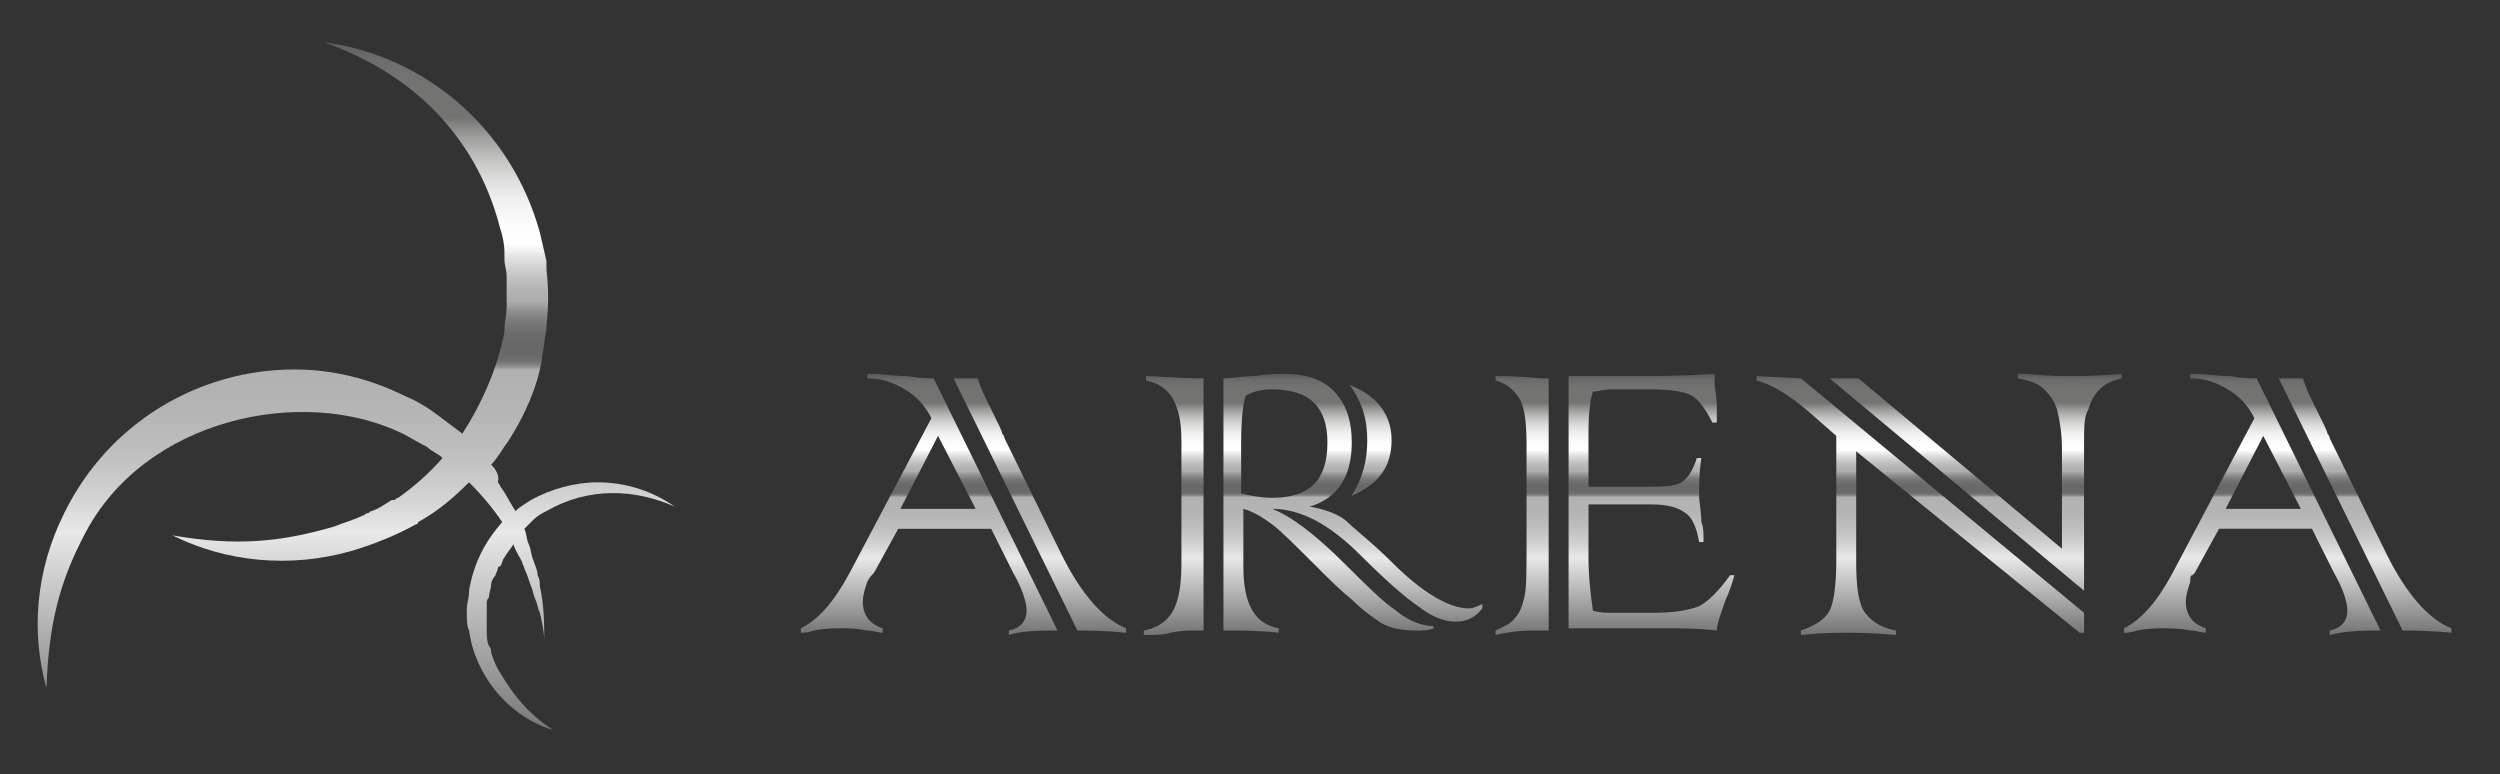 <?xml version="1.0" encoding="utf-8"?>
<!-- Generator: Adobe Illustrator 21.0.0, SVG Export Plug-In . SVG Version: 6.00 Build 0)  -->
<svg version="1.1" id="Слой_1" xmlns="http://www.w3.org/2000/svg" xmlns:xlink="http://www.w3.org/1999/xlink" x="0px" y="0px"
	 viewBox="0 0 113 35" style="enable-background:new 0 0 113 35;" xml:space="preserve">
<rect x="0" y="0" width="113" height="35" fill="#333333" stroke="none"/>
<style type="text/css">
	.st0{fill:url(#SVGID_1_);}
	.st1{fill:url(#SVGID_2_);}
</style>
<linearGradient id="SVGID_1_" gradientUnits="userSpaceOnUse" x1="73.433" y1="28.581" x2="73.433" y2="16.919">
	<stop  offset="0" style="stop-color:#777776"/>
	<stop  offset="0.289" style="stop-color:#E8E8E8"/>
	<stop  offset="0.336" style="stop-color:#D4D4D4"/>
	<stop  offset="0.397" style="stop-color:#C0C0C0"/>
	<stop  offset="0.46" style="stop-color:#B5B5B5"/>
	<stop  offset="0.524" style="stop-color:#B1B1B1"/>
	<stop  offset="0.526" style="stop-color:#A3A3A3"/>
	<stop  offset="0.529" style="stop-color:#8E8D8D"/>
	<stop  offset="0.533" style="stop-color:#7D7C7C"/>
	<stop  offset="0.537" style="stop-color:#727171"/>
	<stop  offset="0.544" style="stop-color:#6B6A6A"/>
	<stop  offset="0.562" style="stop-color:#696868"/>
	<stop  offset="0.577" style="stop-color:#6D6C6C"/>
	<stop  offset="0.592" style="stop-color:#787777"/>
	<stop  offset="0.606" style="stop-color:#8B8B8B"/>
	<stop  offset="0.62" style="stop-color:#A6A5A5"/>
	<stop  offset="0.623" style="stop-color:#ADADAD"/>
	<stop  offset="0.639" style="stop-color:#B3B3B3"/>
	<stop  offset="0.661" style="stop-color:#C5C5C5"/>
	<stop  offset="0.686" style="stop-color:#E1E1E1"/>
	<stop  offset="0.707" style="stop-color:#FFFFFF"/>
	<stop  offset="0.739" style="stop-color:#FBFBFB"/>
	<stop  offset="0.77" style="stop-color:#F0F0F0"/>
	<stop  offset="0.8" style="stop-color:#DDDDDC"/>
	<stop  offset="0.83" style="stop-color:#C2C2C1"/>
	<stop  offset="0.86" style="stop-color:#9F9F9E"/>
	<stop  offset="0.889" style="stop-color:#757574"/>
	<stop  offset="0.89" style="stop-color:#747473"/>
	<stop  offset="0.954" style="stop-color:#727271"/>
	<stop  offset="0.978" style="stop-color:#6B6B6A"/>
	<stop  offset="0.994" style="stop-color:#60605F"/>
	<stop  offset="1" style="stop-color:#595958"/>
</linearGradient>
<path class="st0" d="M44.1,23h-3.4l1.7-3.3L44.1,23z M47.8,28.5l-5.6-11.4c-0.2,0-0.6,0-1.2-0.1c-0.6,0-1.1-0.1-1.4-0.1h-0.4v0.2
	c0.7,0,1.2,0.2,1.7,0.5c0.5,0.3,0.9,0.7,1.2,1.3l-3.7,7c-0.7,1.3-1.4,2.1-2.2,2.5v0.2c0.1,0,0.3,0,0.6-0.1c0.5-0.1,0.9-0.1,1.2-0.1
	c0.4,0,0.7,0,1.2,0.1c0.3,0,0.5,0.1,0.7,0.1v-0.2c-0.6-0.2-0.9-0.6-0.9-1.2c0-0.3,0.1-0.6,0.2-0.9c0.1-0.2,0.2-0.3,0.2-0.3l0.1-0.1
	l1.1-2h4.2l1,2c0.4,0.7,0.6,1.3,0.6,1.7c0,0.5-0.3,0.8-0.8,0.9v0.2C46.2,28.5,47.1,28.5,47.8,28.5 M48.7,28.5c0.5,0,1.2,0,2.2,0.1
	v-0.2c-1-0.4-2-1.5-2.9-3.3l-2.6-5.3c0-0.1-0.1-0.2-0.1-0.2c0-0.1-0.2-0.5-0.5-1.1c-0.3-0.6-0.5-1-0.6-1.4h-1.1L48.7,28.5z
	 M53.9,28.5h0.5V17.1c-1.2,0-2.1-0.1-2.6-0.1v0.2c1.1,0.2,1.6,1.1,1.6,2.7v5.6c0,1.2-0.2,1.9-0.5,2.3c-0.3,0.4-0.7,0.6-1.2,0.7v0.2
	c0.5,0,0.9,0,1.2-0.1C53.4,28.5,53.7,28.5,53.9,28.5 M62.9,19.9c0-1.1-0.6-2-1.9-2.5c0.6,0.8,0.8,1.6,0.8,2.5c0,0.9-0.2,1.7-0.7,2.5
	C62.3,21.9,62.9,21.1,62.9,19.9 M57.5,22.5c-0.5,0-1-0.1-1.4-0.2V20c0-1.1,0.1-1.8,0.2-2.1c0.3-0.2,0.7-0.3,1.2-0.3
	c1.7,0,2.5,0.8,2.5,2.4C60,21.7,59.2,22.5,57.5,22.5 M65.8,28.1c0.5,0,0.9-0.2,1.2-0.6l0-0.2c-0.2,0.1-0.4,0.2-0.6,0.2
	c-0.9,0-2.1-0.7-3.5-2.1c-0.9-0.9-1.7-1.5-2.1-1.9c-0.4-0.3-1-0.5-1.6-0.6c1.3-0.4,1.9-1.4,1.9-2.9c0-0.9-0.2-1.6-0.7-2.2
	c-0.5-0.6-1.3-0.9-2.3-0.9c-0.4,0-0.8,0-1.4,0.1c-0.5,0-1,0.1-1.4,0.1v11.4h0.3c0.6,0,1.3,0,2.2,0.1v-0.2c-1.1-0.2-1.6-1.1-1.6-2.8
	V23c0.4,0.1,0.9,0.4,1.3,0.7c0.4,0.3,1.1,1,2,1.9c0.6,0.6,1.1,1.1,1.6,1.5c0.4,0.4,0.8,0.7,1.1,0.9c0.5,0.4,1.1,0.5,1.9,0.5
	c0.2,0,0.5,0,0.7-0.1v-0.1c-0.5,0-1.1-0.2-1.7-0.7c-0.6-0.4-1.4-1.2-2.3-2.1c-1.4-1.4-2.5-2.2-3.3-2.5c1.3,0,2.6,0.7,4,2.1
	c1.1,1.1,2,1.9,2.6,2.3C64.6,27.8,65.2,28.1,65.8,28.1 M69.3,28.5H70V17.1h-0.4c-0.9-0.1-1.6-0.1-2-0.1v0.2c0.4,0.1,0.7,0.3,1,0.7
	c0.3,0.4,0.4,1.1,0.4,2.2v4.5c0,1.2,0,2-0.1,2.4c-0.1,0.4-0.2,0.7-0.4,0.9c-0.2,0.3-0.5,0.4-0.9,0.6v0.2
	C68.5,28.5,69,28.5,69.3,28.5 M78,27.1c0.2-0.4,0.3-0.8,0.4-1.1h-0.2c-0.5,0.7-1,1.2-1.4,1.4c-0.5,0.2-1.2,0.3-2.1,0.3h-1.7
	c-0.4,0-0.7,0-1-0.1c-0.1-0.7-0.2-1.5-0.2-2.4v-2.4h2.8c0.7,0,1.2,0.1,1.6,0.4c0.3,0.2,0.5,0.7,0.6,1.3h0.2c0-0.4,0-0.7-0.1-0.9
	c0-0.5-0.1-0.9-0.1-1.2c0-0.5,0-1,0.1-1.7h-0.2c-0.2,0.6-0.4,0.9-0.7,1.1c-0.3,0.2-0.9,0.2-1.8,0.2h-2.4v-1.8l0-0.7
	c0-0.9,0.1-1.5,0.2-1.8c0.2,0,0.5-0.1,0.8-0.1h1.8c0.9,0,1.6,0.1,1.9,0.3c0.3,0.2,0.6,0.6,0.9,1.2h0.2V19c0,0,0-0.2,0-0.6
	c0-0.5-0.1-0.9-0.1-1c0-0.1,0-0.3,0-0.5c-1.7,0.1-2.8,0.1-3.4,0.1h-3.2v11.4h4.4c0.7,0,1.4,0,2.3,0.1C77.6,28.2,77.8,27.7,78,27.1
	 M94.2,27.7L81.4,17.1l-2-0.1v0.2c0.8,0.2,1.7,0.8,2.8,1.8l0.8,0.7l0,5.6c0,1.1-0.1,1.9-0.3,2.3c-0.2,0.4-0.7,0.7-1.3,0.9v0.2
	c0.9-0.1,1.6-0.1,2-0.1c0.4,0,1.2,0,2.3,0.1v-0.2c-0.6-0.1-1.1-0.4-1.4-0.8c-0.3-0.4-0.4-1.2-0.4-2.3v-5L94,28.6h0.2V27.7z
	 M94.9,17.6c0.3-0.3,0.6-0.4,1-0.5v-0.2c-1.2,0.1-2,0.1-2.3,0.1c-0.3,0-1,0-2-0.1c-0.3,0-0.4,0-0.4,0v0.2c0.5,0.1,0.9,0.2,1.2,0.5
	c0.3,0.3,0.5,0.6,0.6,1c0.1,0.4,0.2,1,0.2,1.7v4.5L84,17.1h-1.3l11.5,9.6V20c0-0.7,0-1.2,0.2-1.5C94.5,18.1,94.7,17.8,94.9,17.6
	 M104,23h-3.4l1.7-3.3L104,23z M107.6,28.5L102,17.1c-0.2,0-0.6,0-1.2-0.1c-0.6,0-1.1-0.1-1.4-0.1H99v0.2c0.7,0,1.2,0.2,1.7,0.5
	c0.5,0.3,0.9,0.7,1.2,1.3l-3.7,7c-0.7,1.3-1.4,2.1-2.2,2.5v0.2c0.1,0,0.3,0,0.6-0.1c0.5-0.1,0.9-0.1,1.2-0.1c0.3,0,0.7,0,1.2,0.1
	c0.3,0,0.5,0.1,0.7,0.1v-0.2c-0.6-0.2-0.9-0.6-0.9-1.2c0-0.3,0.1-0.6,0.2-0.9C99,26.1,99,26,99.1,26l0.1-0.1l1.1-2h4.2l1,2
	c0.4,0.7,0.6,1.3,0.6,1.7c0,0.5-0.3,0.8-0.8,0.9v0.2C106.1,28.5,106.9,28.5,107.6,28.5 M110.8,28.6v-0.2c-1-0.4-2-1.5-2.9-3.3
	l-2.6-5.3c0-0.1-0.1-0.2-0.1-0.2c0-0.1-0.2-0.5-0.5-1.1c-0.3-0.6-0.5-1-0.6-1.4h-1.1l5.6,11.4C109,28.5,109.8,28.5,110.8,28.6"/>
<linearGradient id="SVGID_2_" gradientUnits="userSpaceOnUse" x1="16.261" y1="33.055" x2="16.261" y2="1.874">
	<stop  offset="0" style="stop-color:#777776"/>
	<stop  offset="0.289" style="stop-color:#E8E8E8"/>
	<stop  offset="0.336" style="stop-color:#D4D4D4"/>
	<stop  offset="0.397" style="stop-color:#C0C0C0"/>
	<stop  offset="0.46" style="stop-color:#B5B5B5"/>
	<stop  offset="0.524" style="stop-color:#B1B1B1"/>
	<stop  offset="0.526" style="stop-color:#A3A3A3"/>
	<stop  offset="0.529" style="stop-color:#8E8D8D"/>
	<stop  offset="0.533" style="stop-color:#7D7C7C"/>
	<stop  offset="0.537" style="stop-color:#727171"/>
	<stop  offset="0.544" style="stop-color:#6B6A6A"/>
	<stop  offset="0.562" style="stop-color:#696868"/>
	<stop  offset="0.577" style="stop-color:#6D6C6C"/>
	<stop  offset="0.592" style="stop-color:#787777"/>
	<stop  offset="0.606" style="stop-color:#8B8B8B"/>
	<stop  offset="0.62" style="stop-color:#A6A5A5"/>
	<stop  offset="0.623" style="stop-color:#ADADAD"/>
	<stop  offset="0.639" style="stop-color:#B3B3B3"/>
	<stop  offset="0.661" style="stop-color:#C5C5C5"/>
	<stop  offset="0.686" style="stop-color:#E1E1E1"/>
	<stop  offset="0.707" style="stop-color:#FFFFFF"/>
	<stop  offset="0.739" style="stop-color:#FBFBFB"/>
	<stop  offset="0.77" style="stop-color:#F0F0F0"/>
	<stop  offset="0.8" style="stop-color:#DDDDDC"/>
	<stop  offset="0.83" style="stop-color:#C2C2C1"/>
	<stop  offset="0.86" style="stop-color:#9F9F9E"/>
	<stop  offset="0.889" style="stop-color:#757574"/>
	<stop  offset="0.89" style="stop-color:#747473"/>
	<stop  offset="0.954" style="stop-color:#727271"/>
	<stop  offset="0.978" style="stop-color:#6B6B6A"/>
	<stop  offset="0.994" style="stop-color:#60605F"/>
	<stop  offset="1" style="stop-color:#595958"/>
</linearGradient>
<path class="st1" d="M22.2,21L22.2,21c0.3-0.3,0.5-0.7,0.8-1.1c0,0,0,0,0,0c0.7-1.1,1.3-2.4,1.5-3.7v0c0,0,0-0.1,0-0.1v0
	c0.1-0.4,0.1-0.8,0.2-1.2v0c0-0.1,0-0.1,0-0.2c0.1-0.8,0.1-1.7,0-2.5c0-0.1,0-0.3,0-0.4c-0.1-0.4-0.2-0.9-0.3-1.3
	c-1.3-4.7-5.2-8-9.8-8.6c3.8,1.3,6.9,4.1,8,8.4c0.1,0.3,0.2,0.7,0.2,1.1c0,0,0,0.1,0,0.1c0,0.1,0,0.1,0,0.2c0,0.3,0.1,0.5,0.1,0.8
	c0,0,0,0.1,0,0.1c0,0.1,0,0.2,0,0.2c0,0.3,0,0.6,0,0.8c0,0,0,0,0,0.1c0,0.1,0,0.2,0,0.2c0,0.3-0.1,0.7-0.1,1c0,0,0,0.1,0,0.1
	c-0.3,1.6-1,3.2-1.9,4.6l0,0c-0.4-0.3-0.8-0.6-1.2-0.9c-0.4-0.3-0.9-0.6-1.4-0.8c-1.6-0.8-3.3-1.2-5-1.2c-4.3,0-8.4,2.4-10.4,6.5
	c-1.3,2.6-1.5,5.4-0.8,7.9c0.1-2.9,0.6-4.8,1.7-6.9c2.7-5.3,9.9-6.8,14.4-4.6c0.4,0.2,0.7,0.4,1.1,0.6c0.2,0.2,0.5,0.3,0.7,0.5
	c-0.6,0.7-1.3,1.3-2,1.8c-0.1,0-0.1,0.1-0.2,0.1c0,0,0,0-0.1,0c-0.3,0.2-0.6,0.4-0.9,0.5c-0.1,0-0.1,0.1-0.2,0.1
	c-0.1,0-0.1,0.1-0.2,0.1c-0.4,0.2-0.8,0.3-1.3,0.5c-2.4,0.7-4.4,0.9-7.3,0.4c2.4,1.2,5.3,1.5,8.1,0.7c1-0.3,2-0.7,2.9-1.2
	c0,0,0.1,0,0.1-0.1h0c0.9-0.5,1.6-1.1,2.3-1.8c0.6,0.6,1.1,1.2,1.5,1.8c-0.8,0.9-1.3,1.9-1.5,3.1l0,0c0,0,0,0.1,0,0.1
	c0,0.2-0.1,0.5-0.1,0.7v0c0,0.1,0,0.2,0,0.3c0,0.2,0,0.5,0.1,0.7c0,0,0,0,0,0c0.1,0.7,0.3,1.3,0.7,2c0.7,1.2,1.8,2.1,3.1,2.5
	c-1.2-0.8-1.8-1.6-2.4-2.6c-0.2-0.3-0.3-0.6-0.4-0.9c0-0.1,0-0.2-0.1-0.3c-0.1-0.2-0.1-0.5-0.1-0.7c0-0.1,0-0.2,0-0.3c0,0,0,0,0,0
	c0-0.3,0-0.6,0-0.9c0-0.1,0-0.2,0.1-0.3c0-0.2,0.1-0.4,0.1-0.6c0-0.1,0.1-0.3,0.2-0.4c0-0.1,0.1-0.2,0.1-0.3c0,0,0-0.1,0.1-0.1
	c0.1-0.1,0.1-0.3,0.2-0.4c0.1-0.2,0.3-0.4,0.4-0.6c0.1,0.3,0.3,0.6,0.4,0.8c0,0.1,0.1,0.2,0.1,0.3c0,0,0,0,0,0
	c0.1,0.2,0.2,0.5,0.3,0.8c0.1,0.2,0.1,0.4,0.2,0.6c0.1,0.2,0.1,0.4,0.2,0.6c0.1,0.4,0.2,0.9,0.2,1.3c0-0.8,0-1.6-0.2-2.5
	c0-0.2,0-0.3-0.1-0.5v0c0-0.2-0.1-0.4-0.2-0.7v0c-0.1-0.2-0.1-0.5-0.2-0.7l0,0c-0.1-0.2-0.1-0.5-0.2-0.7l0,0
	c0.1-0.1,0.3-0.3,0.4-0.4c0.2-0.2,0.4-0.3,0.6-0.4c1.9-1.1,4-1,5.8-0.2c-1-0.7-2.2-1.1-3.5-1.1c-1,0-2.1,0.3-3,0.8
	c-0.3,0.2-0.5,0.3-0.7,0.5c-0.2-0.3-0.4-0.7-0.6-1c-0.1-0.1-0.1-0.2-0.2-0.3C22.6,21.5,22.4,21.2,22.2,21"/>
</svg>
